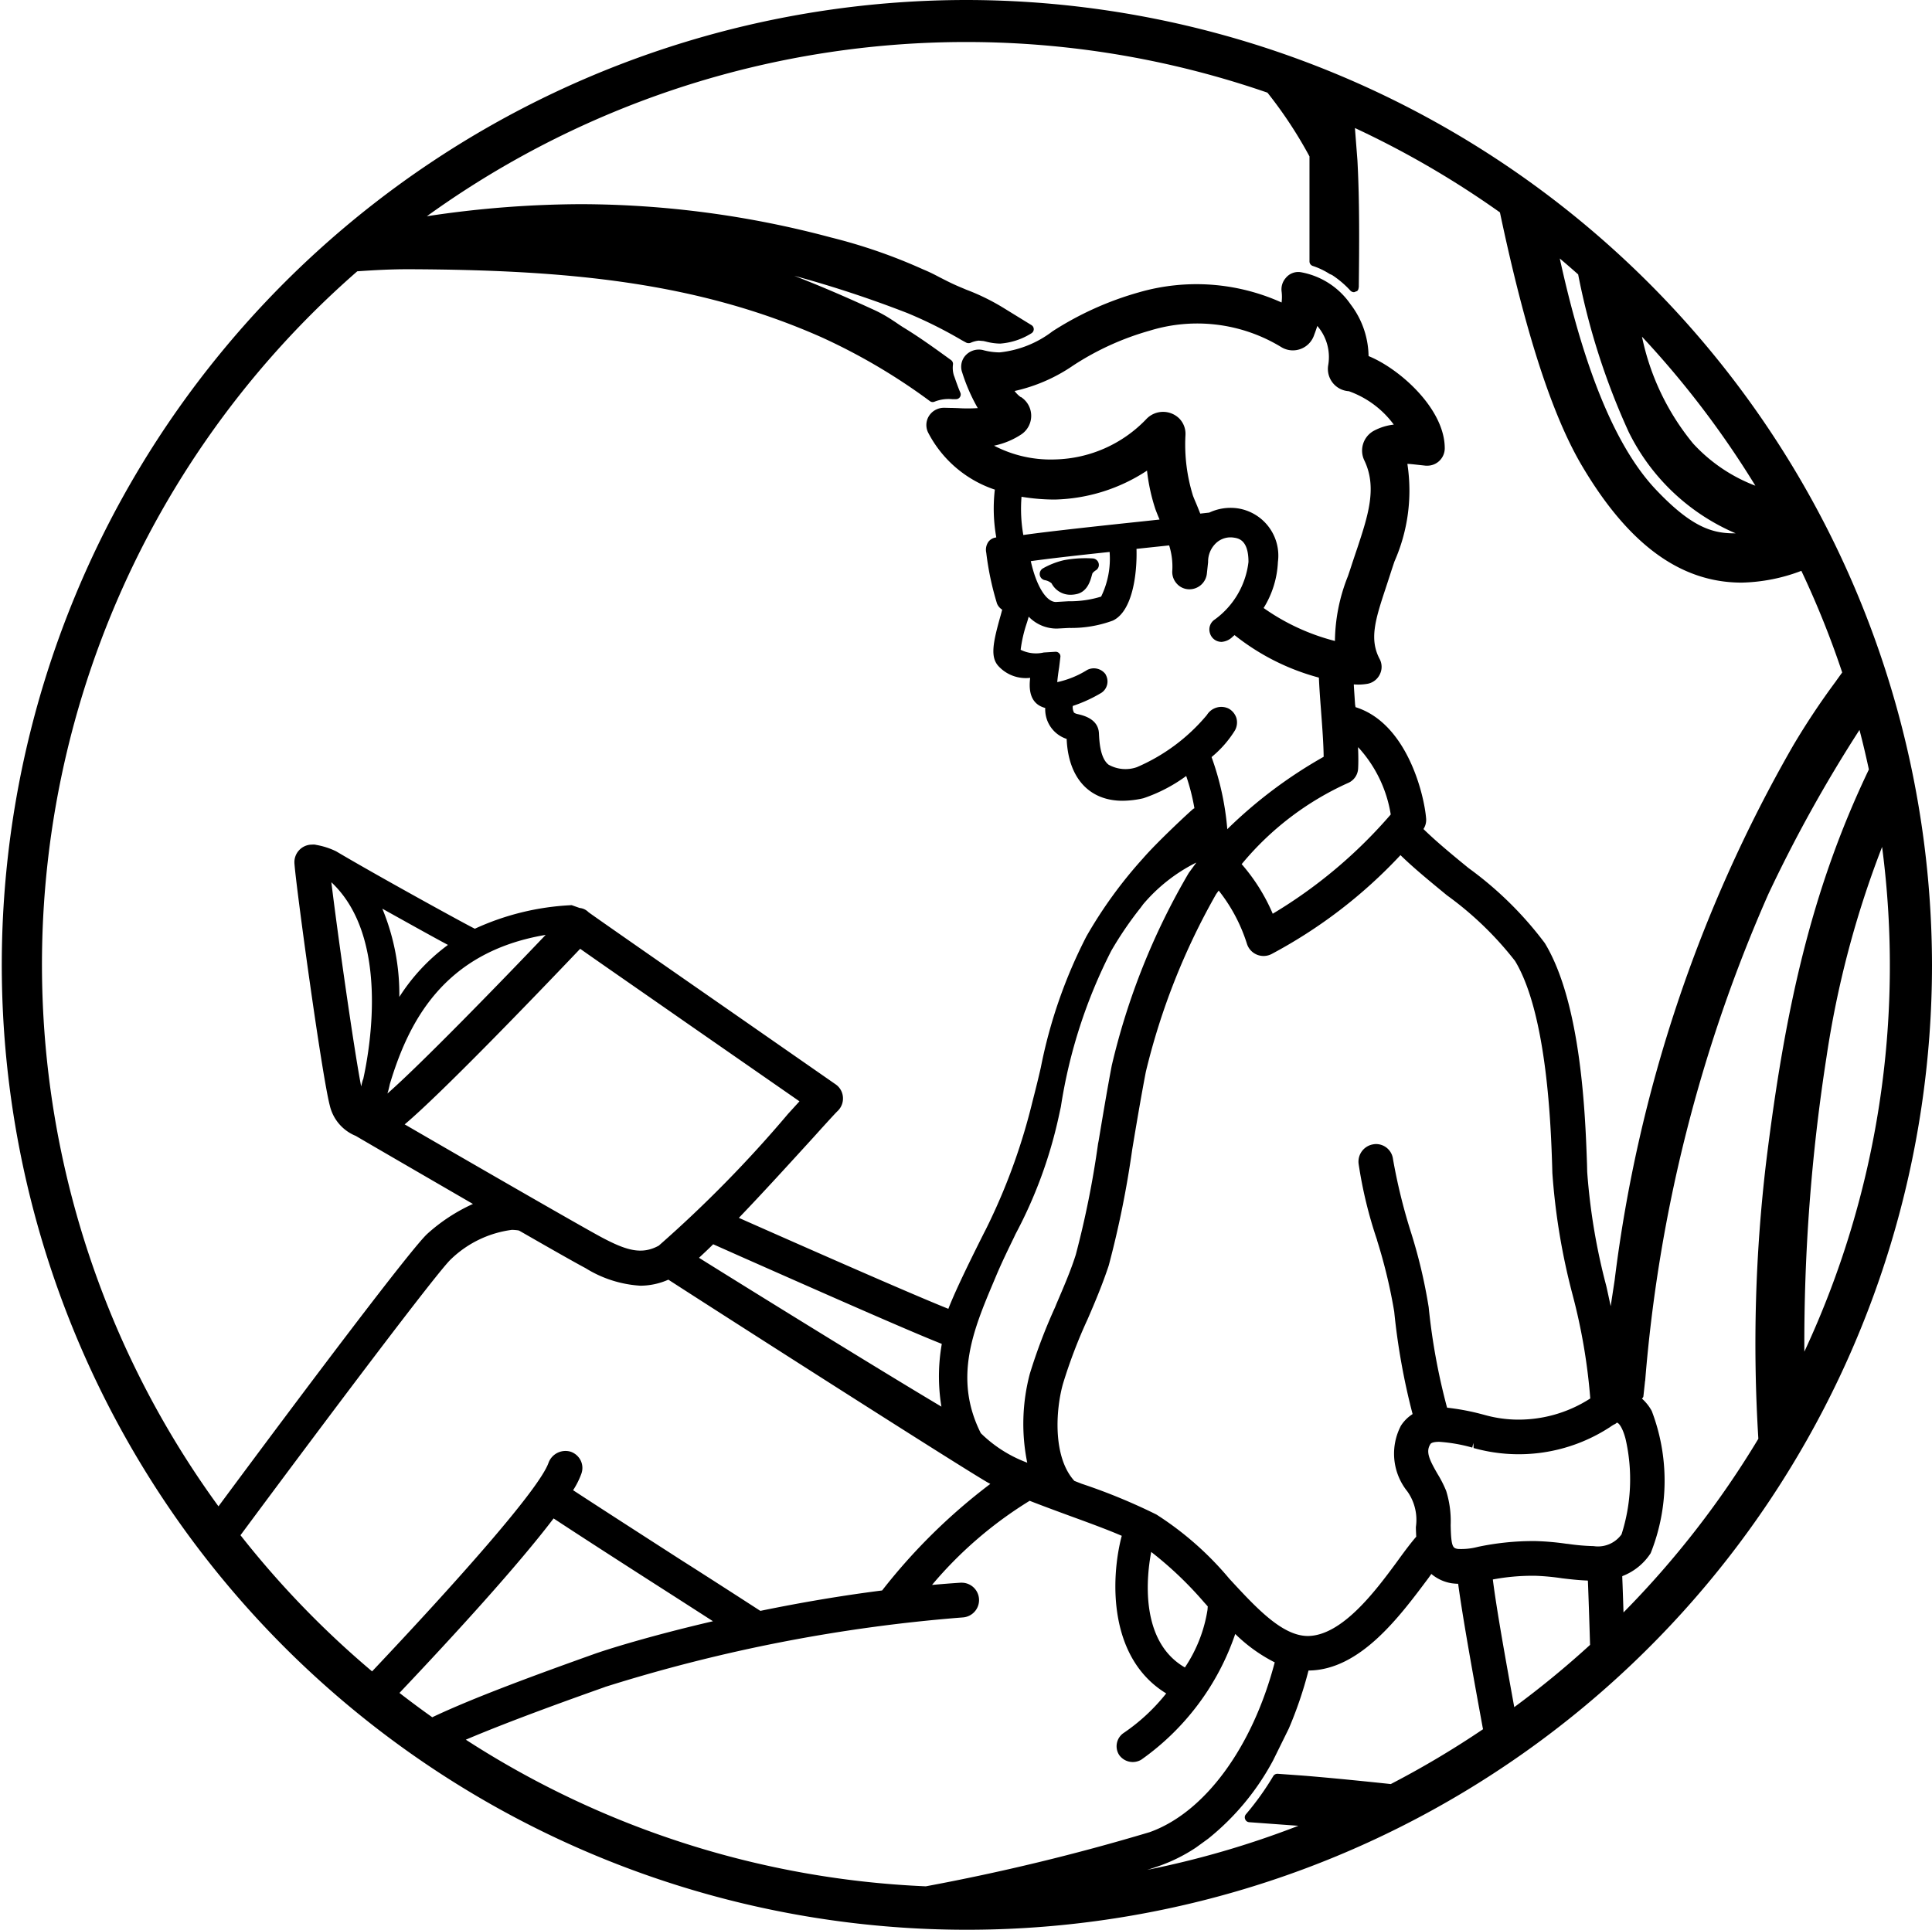 <svg height="76.844" id="uni-logo" viewBox="0 0 76.915 76.844" width="76.915" xmlns="http://www.w3.org/2000/svg">
    <path
        d="M322.29,197.486l.019.017a.841.841,0,0,0,.764.454,1.1,1.1,0,0,0,.2-.021c.465-.081.583-.549.644-.773l.019-.061a.521.521,0,0,1,.133-.118.25.25,0,0,0,.115-.273.261.261,0,0,0-.218-.2,4.717,4.717,0,0,0-1.163.068,3.13,3.13,0,0,0-.837.326.257.257,0,0,0-.128.256.25.25,0,0,0,.192.212A.582.582,0,0,1,322.29,197.486Z"
        fill="#000" transform="translate(-280.444 -174.273)"/>
    <path
        d="M249.693,137.233a38.422,38.422,0,1,0,38.457,38.421A38.484,38.484,0,0,0,249.693,137.233Zm31.425,19.341a6.491,6.491,0,0,1-2.478-1.679,9.828,9.828,0,0,1-2.036-4.255A36.975,36.975,0,0,1,281.118,156.574Zm-5.042-2.138a8.438,8.438,0,0,0,4.257,4.034c-.029,0-.056,0-.081,0-.893,0-1.719-.29-3.089-1.735-2.036-2.146-3.168-6.2-3.832-9.209.247.208.491.42.732.634A27.827,27.827,0,0,0,276.076,154.436Zm-50.61-6.4c.675-.047,1.341-.082,1.988-.082h.092c6.243.026,11.421.5,16.4,2.711a23.911,23.911,0,0,1,4.311,2.542.184.184,0,0,0,.183.021,1.52,1.52,0,0,1,.7-.1l.155,0h0a.182.182,0,0,0,.154-.081.185.185,0,0,0,.018-.18c-.092-.215-.165-.428-.239-.639l-.018-.046a1.046,1.046,0,0,1-.036-.438.186.186,0,0,0-.078-.173l-.088-.064c-.583-.423-1.189-.859-1.814-1.239-.11-.07-.205-.133-.3-.2l-.1-.065a5.5,5.5,0,0,0-.734-.417l-.07-.032c-.632-.289-1.781-.812-3.137-1.339a44.99,44.99,0,0,1,4.514,1.488,17.482,17.482,0,0,1,2.152,1.074l.183.1a.226.226,0,0,0,.173.007,1.062,1.062,0,0,1,.324-.087l.194.017.092.021a2.333,2.333,0,0,0,.569.08,2.712,2.712,0,0,0,1.241-.409.19.19,0,0,0,.007-.325l-1.128-.694a8.756,8.756,0,0,0-1.473-.72l-.165-.07c-.335-.138-.544-.244-.767-.358l-.14-.071c-.187-.1-.383-.2-.651-.311a21.473,21.473,0,0,0-3.65-1.265,38.8,38.8,0,0,0-9.953-1.329,41.558,41.558,0,0,0-6.147.481,36.687,36.687,0,0,1,33.466-4.921,17.2,17.2,0,0,1,1.673,2.538v4.181h0a.189.189,0,0,0,.132.181,2.947,2.947,0,0,1,.661.313c.041.024.084.034.124.06a3.849,3.849,0,0,1,.716.614.2.2,0,0,0,.14.058.209.209,0,0,0,.066-.025h0c.022-.009.045-.009.062-.024a.178.178,0,0,0,.054-.127c0-.006.008-.006.008-.011.018-1.658.034-3.416-.054-5.056l-.1-1.294a36.814,36.814,0,0,1,5.773,3.36c.849,4.025,1.908,7.8,3.272,10.1,1.848,3.125,3.922,4.642,6.351,4.642a7.057,7.057,0,0,0,2.377-.469,36.468,36.468,0,0,1,1.626,4.047c-.088.122-.177.244-.261.364a29.555,29.555,0,0,0-1.693,2.549,56.65,56.65,0,0,0-7.107,21.3l-.095.622c-.021.131-.04.268-.06.4-.06-.268-.115-.539-.175-.8a24.72,24.72,0,0,1-.761-4.55l-.007-.294c-.067-1.917-.221-6.407-1.679-8.812A14.238,14.238,0,0,0,269.7,171.8c-.666-.543-1.3-1.07-1.785-1.544l-.011-.01h0a.662.662,0,0,0,.106-.424c-.077-.944-.757-3.789-2.81-4.43l-.018-.11c-.018-.273-.037-.538-.051-.785l.007-.011a2.1,2.1,0,0,0,.555-.027.683.683,0,0,0,.477-.378.667.667,0,0,0-.015-.616c-.4-.767-.183-1.52.238-2.786l.18-.551c.058-.181.117-.361.18-.545a6.981,6.981,0,0,0,.513-3.865l0-.013h.014c.128.006.254.021.378.035l.342.037h.059a.694.694,0,0,0,.693-.683c.009-1.569-1.784-3.17-3.026-3.679l-.007-.01a3.472,3.472,0,0,0-.716-2.054,3.054,3.054,0,0,0-1.988-1.28.64.64,0,0,0-.595.234.681.681,0,0,0-.162.543,1.736,1.736,0,0,1,0,.414v.017l-.018-.008a8.24,8.24,0,0,0-5.653-.4,12.67,12.67,0,0,0-3.452,1.556,4.167,4.167,0,0,1-2.1.838,2.548,2.548,0,0,1-.666-.092.718.718,0,0,0-.741.269.673.673,0,0,0-.088.619,7.179,7.179,0,0,0,.612,1.407l.011.017-.022,0a6.283,6.283,0,0,1-.764,0l-.227-.007c-.106,0-.214-.006-.32-.006a.7.7,0,0,0-.614.329.677.677,0,0,0-.018.682,4.642,4.642,0,0,0,2.645,2.248l-.007.035a6.569,6.569,0,0,0,.062,1.866.118.118,0,0,0-.025.006.443.443,0,0,0-.29.172.554.554,0,0,0-.084.432,11.585,11.585,0,0,0,.428,2.026.523.523,0,0,0,.207.243.071.071,0,0,0-.008.028l-.05.185c-.317,1.118-.427,1.686-.078,2.048a1.48,1.48,0,0,0,1.249.453c-.047.4-.051,1.028.6,1.2a1.238,1.238,0,0,0,.853,1.232c.063,1.545.889,2.463,2.226,2.463a3.832,3.832,0,0,0,.826-.1,6.221,6.221,0,0,0,1.707-.887,8.4,8.4,0,0,1,.326,1.279l0,.007-.04.02c-.117.089-1.439,1.319-2,1.968a17.733,17.733,0,0,0-2.258,3.112,19.69,19.69,0,0,0-1.814,5.214c-.1.444-.214.9-.335,1.368a24.221,24.221,0,0,1-1.689,4.744l-.04.084c-.052.107-.117.243-.2.4-.381.76-1.09,2.175-1.414,3.008l0,.011-.011,0c-1.562-.623-6.083-2.623-8.011-3.476l-.324-.144.015-.014c.936-.975,2-2.144,2.963-3.2l.308-.342c.317-.347.555-.611.658-.709a.689.689,0,0,0,.2-.543.676.676,0,0,0-.294-.51l-4.084-2.842c-2.434-1.691-5.465-3.8-5.75-4.01a.567.567,0,0,0-.353-.169l-.283-.1a.123.123,0,0,0-.077-.01,10.335,10.335,0,0,0-3.812.936h0c-.212-.092-3.805-2.064-5.523-3.082a2.949,2.949,0,0,0-.79-.255.436.436,0,0,0-.106-.015l-.117.005a.7.7,0,0,0-.648.732c.056.881,1.092,8.46,1.411,9.665a1.727,1.727,0,0,0,1.032,1.2c.412.245,2.751,1.6,4.647,2.7l.018.011-.022.008a7.021,7.021,0,0,0-1.8,1.185c-.637.591-4.632,5.884-8.309,10.847a36.631,36.631,0,0,1,5.528-49.182Zm46.053,57.174c-.315-1.74-.7-3.857-.852-5.076l0-.008.011,0a8.507,8.507,0,0,1,1.605-.145h.067a9.286,9.286,0,0,1,1.072.1c.433.053.738.081,1.018.09l.011.013c.024.6.055,1.521.086,2.549A37.042,37.042,0,0,1,271.518,205.213Zm-4.922,3.064c-1.1-.116-2.222-.23-3.367-.326-.246-.019-.491-.036-.738-.054l-.389-.028h-.014a.192.192,0,0,0-.162.088,11.134,11.134,0,0,1-1.09,1.524.188.188,0,0,0-.029.2.184.184,0,0,0,.158.116l1.959.143a36.486,36.486,0,0,1-6.018,1.755c.2-.063.385-.124.555-.185a6.581,6.581,0,0,0,1.381-.7l.488-.354a10.091,10.091,0,0,0,2.589-3.123l.625-1.268a15.94,15.94,0,0,0,.781-2.3l.007-.008c2.039-.018,3.6-2.117,4.768-3.68l.117-.164.011.007a1.652,1.652,0,0,0,.79.361,2.2,2.2,0,0,0,.23.021l.038,0,0,.011c.188,1.394.625,3.8.977,5.723l.011.047,0,.012A36.855,36.855,0,0,1,266.6,208.277Zm-31.286-3.863a63.96,63.96,0,0,1,14.261-2.772.692.692,0,0,0-.059-1.382l-.038,0c-.37.024-.737.053-1.108.086l-.029,0,.022-.022a16.054,16.054,0,0,1,3.864-3.324l.007,0c.481.188,1.013.385,1.612.605.72.262,1.462.534,2.053.789l-.011.029c-.433,1.672-.536,4.833,1.778,6.246a7.627,7.627,0,0,1-1.686,1.569.64.64,0,0,0-.187.882.663.663,0,0,0,.881.187,10.109,10.109,0,0,0,3.74-5.006,6.3,6.3,0,0,0,1.56,1.125l.011,0,0,.009c-.888,3.394-2.794,5.982-4.98,6.759a85.668,85.668,0,0,1-8.909,2.156,36.558,36.558,0,0,1-18.313-5.839C231.621,205.725,234.145,204.827,235.31,204.414Zm-6.873,1.2q-.66-.469-1.3-.965c2.226-2.351,4.7-5.06,6.129-6.939l.007-.008.011.006c.867.571,2.434,1.587,4.8,3.1l1.535.987-.029.006c-2.454.572-4.18,1.11-4.745,1.314C232.64,203.9,230.089,204.832,228.437,205.618Zm26.814-41.524a.579.579,0,0,0-.734-.177,3.74,3.74,0,0,1-1.193.486c.011-.135.036-.343.077-.6l.048-.4a.174.174,0,0,0-.05-.15.186.186,0,0,0-.137-.059h-.011l-.466.029a1.365,1.365,0,0,1-.918-.109,5.465,5.465,0,0,1,.25-1.078c.027-.085.049-.163.07-.24a1.545,1.545,0,0,0,1.128.474l.478-.025a4.776,4.776,0,0,0,1.745-.293c.8-.378.97-1.913.941-2.856l1.3-.138a2.813,2.813,0,0,1,.126,1,.687.687,0,0,0,.165.508.67.67,0,0,0,.463.238.7.7,0,0,0,.748-.623l.049-.458a1.011,1.011,0,0,1,.338-.777.841.841,0,0,1,.669-.2c.194.028.6.081.6.972a3.3,3.3,0,0,1-1.336,2.287.475.475,0,0,0-.2.541.48.48,0,0,0,.469.354.7.7,0,0,0,.452-.22l.066-.053,0,.007a9.181,9.181,0,0,0,3.346,1.687l.007.01c.015.361.044.778.078,1.215l.011.153c.048.627.095,1.277.1,1.767l0,.01a18.4,18.4,0,0,0-3.82,2.866l-.018.019,0-.026a11.126,11.126,0,0,0-.624-2.847l.048-.042a4.3,4.3,0,0,0,.885-1.026.652.652,0,0,0,.056-.487.66.66,0,0,0-.313-.379.673.673,0,0,0-.862.257,7.464,7.464,0,0,1-2.788,2.078,1.372,1.372,0,0,1-1.128-.1c-.335-.263-.367-.93-.382-1.25-.029-.581-.631-.715-.878-.77a.409.409,0,0,1-.113-.05.463.463,0,0,1-.051-.268,5.7,5.7,0,0,0,1.142-.524A.543.543,0,0,0,255.251,164.094Zm-3.375-11.037a1.109,1.109,0,0,1-.25-.247,6.656,6.656,0,0,0,2.336-1.018,11.024,11.024,0,0,1,3.044-1.385,6.421,6.421,0,0,1,5.234.653.884.884,0,0,0,.462.132.894.894,0,0,0,.835-.573c.032-.089.088-.229.14-.4a1.893,1.893,0,0,1,.437,1.548.888.888,0,0,0,.82,1.051,3.811,3.811,0,0,1,1.788,1.33,2.184,2.184,0,0,0-.822.262.9.9,0,0,0-.353,1.159c.522,1.079.151,2.2-.283,3.514-.066.191-.129.384-.194.576-.056.176-.115.353-.176.53a7.135,7.135,0,0,0-.515,2.575,8.622,8.622,0,0,1-2.839-1.313,3.785,3.785,0,0,0,.569-1.831,1.905,1.905,0,0,0-1.612-2.139,2,2,0,0,0-1.121.171l-.359.04c-.063-.16-.121-.307-.18-.445-.044-.1-.081-.193-.108-.263a6.871,6.871,0,0,1-.3-2.425.871.871,0,0,0-.243-.65.917.917,0,0,0-1.322.026,5.189,5.189,0,0,1-3.625,1.6,4.874,4.874,0,0,1-2.431-.548,3.085,3.085,0,0,0,1.094-.455.891.891,0,0,0-.022-1.482ZM265.3,167.012v-.023l.02.015a5.166,5.166,0,0,1,1.281,2.656v.007a19.253,19.253,0,0,1-4.687,3.945l-.014.007,0-.011a7.491,7.491,0,0,0-1.227-1.958l-.007-.01.016-.014a11.741,11.741,0,0,1,4.244-3.225.66.66,0,0,0,.378-.577C265.315,167.607,265.315,167.34,265.3,167.012Zm.756,19.606a20.941,20.941,0,0,1,.684,2.843,26.694,26.694,0,0,0,.73,4.073l0,.01-.011.007a1.521,1.521,0,0,0-.451.453,2.4,2.4,0,0,0,.257,2.62,1.959,1.959,0,0,1,.338,1.414c0,.117.007.244.014.388l-.007.006c-.2.233-.423.526-.694.9l-.092.127c-.808,1.094-2.159,2.92-3.533,2.92-1.018-.011-2.039-1.114-3.118-2.284a12.655,12.655,0,0,0-2.9-2.553,23.28,23.28,0,0,0-2.978-1.226L254,196.2l0-.005c-.86-.953-.738-2.832-.445-3.864a20.232,20.232,0,0,1,.977-2.562c.3-.69.6-1.407.844-2.146a39.1,39.1,0,0,0,.933-4.612l.081-.488c.146-.869.3-1.767.462-2.609a27.071,27.071,0,0,1,2.8-7.079l.1-.138.011.012a6.605,6.605,0,0,1,1.112,2.1.694.694,0,0,0,.981.415,19.643,19.643,0,0,0,5.13-3.935l0-.007.007.006c.511.5,1.15,1.023,1.763,1.528l.085.07a13.305,13.305,0,0,1,2.711,2.615c1.288,2.134,1.428,6.683,1.477,8.178l.007.261a26.156,26.156,0,0,0,.8,4.832,23.236,23.236,0,0,1,.709,4.143l-.011.013a5.258,5.258,0,0,1-3.055.831,5.026,5.026,0,0,1-1.136-.181l-.138-.037a9.368,9.368,0,0,0-1.348-.252l-.015-.011a25.189,25.189,0,0,1-.73-3.994,20.719,20.719,0,0,0-.72-3.027,22.566,22.566,0,0,1-.7-2.867.681.681,0,0,0-.676-.6.586.586,0,0,0-.1.009.7.7,0,0,0-.595.767A17.4,17.4,0,0,0,266.06,186.618ZM259.317,201.2l-.01.138a5.71,5.71,0,0,1-.9,2.294c-1.841-1.06-1.51-3.719-1.341-4.6a14.6,14.6,0,0,1,2.1,2Zm-7.342-42.659a5.988,5.988,0,0,1-.072-1.527,8,8,0,0,0,1.333.111,6.966,6.966,0,0,0,3.647-1.141l.018-.011v.018a7.515,7.515,0,0,0,.334,1.524c.049.13.1.259.155.386l.007.021-.588.063C255.09,158.166,252.97,158.395,251.975,158.537Zm3.435.675a3.444,3.444,0,0,1-.338,1.774,4.194,4.194,0,0,1-1.3.185l-.5.029c-.389,0-.783-.647-1-1.626C252.912,159.488,253.963,159.365,255.41,159.212Zm3.452,12.366-.3.41a27.545,27.545,0,0,0-3.066,7.667c-.18.944-.349,1.957-.522,2.995l-.025.127a37.355,37.355,0,0,1-.886,4.416c-.212.668-.489,1.3-.778,1.977l-.044.11a21.978,21.978,0,0,0-1.006,2.648,7.8,7.8,0,0,0-.11,3.522l.007.025-.022-.009a5.224,5.224,0,0,1-1.828-1.167c-1.106-2.2-.286-4.139.514-6.036l.089-.211c.228-.545.477-1.053.716-1.546l.061-.131a18.148,18.148,0,0,0,1.716-4.655l.092-.423a20.453,20.453,0,0,1,2.008-6.211,14.15,14.15,0,0,1,1.166-1.711l.1-.136a6.674,6.674,0,0,1,2.078-1.643ZM274.68,198.8a8.322,8.322,0,0,1-1.02-.088l-.074-.007a10.6,10.6,0,0,0-1.227-.106h-.117a10.655,10.655,0,0,0-2.168.23,2.61,2.61,0,0,1-.8.084c-.19-.036-.271-.051-.286-.955a4.044,4.044,0,0,0-.18-1.359,4.579,4.579,0,0,0-.34-.669c-.338-.584-.478-.892-.288-1.191.045-.075.218-.092.353-.092a6.409,6.409,0,0,1,1.315.23l.043-.183h0l.01.2a6.643,6.643,0,0,0,5.366-.793l.052-.032a1.641,1.641,0,0,1,.169-.11.322.322,0,0,0,.1-.061.065.065,0,0,0,.018-.018l.04.022c.045.024.189.181.306.637a7.187,7.187,0,0,1-.162,3.793A1.154,1.154,0,0,1,274.68,198.8Zm-25.97-5.575.007.021-.025-.013c-2.578-1.535-7.7-4.707-9.618-5.907l-.011-.006.014-.014c.166-.155.353-.329.544-.519l.007-.007,1.139.507c3.125,1.383,6.669,2.951,7.95,3.455l.011.012A7.418,7.418,0,0,0,248.711,193.229Zm-21.958-12.815c.727-2.412,2.092-5.257,6.206-5.949-1.718,1.806-4.976,5.16-6.3,6.318C226.7,180.658,226.726,180.531,226.753,180.414Zm-.295-6.992.973.542c.761.423,1.275.707,1.639.9a7.714,7.714,0,0,0-1.936,2.072A8.915,8.915,0,0,0,226.458,173.422Zm.9,8.579c1.422-1.2,4.977-4.882,6.967-6.974l.007-.007.011.005c.79.558,2.4,1.672,4.221,2.941l4.5,3.126-.455.5a49.305,49.305,0,0,1-5.146,5.247c-.691.381-1.311.18-2.27-.328-.874-.467-5.95-3.4-7.834-4.494l-.014-.008Zm-1.667-1.79c-.033.1-.055.2-.077.287-.3-1.559-.952-6.185-1.186-8.129C226.73,174.523,225.98,178.915,225.694,180.211Zm-4.882,18.16c3.731-5.032,7.863-10.51,8.375-10.987a4.291,4.291,0,0,1,2.427-1.173,1.812,1.812,0,0,1,.272.023l.033.014c1.333.766,2.292,1.309,2.63,1.486a4.657,4.657,0,0,0,2.182.7,2.763,2.763,0,0,0,1.116-.24l0,0,0,0c1.682,1.09,12.13,7.778,12.8,8.124l.018.008-.018.014a23.193,23.193,0,0,0-4.286,4.225l-.011.006c-1.576.2-3.2.474-4.833.81l-.011,0c-.48-.311-1.509-.976-2.688-1.729l-.444-.282c-1.583-1.019-3.339-2.15-4.309-2.786l-.01-.006.007-.011a3.238,3.238,0,0,0,.322-.647.673.673,0,0,0-.025-.52.7.7,0,0,0-.4-.355.72.72,0,0,0-.878.429c-.361,1.058-3.748,4.844-7.029,8.318A37.079,37.079,0,0,1,220.812,198.37Zm55.06,3.067c-.018-.578-.035-1.071-.05-1.427l.008-.014a2.338,2.338,0,0,0,1.124-.912,7.79,7.79,0,0,0,.043-5.663,1.843,1.843,0,0,0-.389-.491c.022-.028.051-.052.056-.088l.051-.471c.006-.044.01-.089.013-.132,0,0,.006-.006.006-.009a59.918,59.918,0,0,1,4.9-19.38,56.208,56.208,0,0,1,3.633-6.548c.137.52.26,1.046.374,1.575-2.326,4.859-3.352,9.662-4.088,15.623a61.266,61.266,0,0,0-.312,11.028A36.972,36.972,0,0,1,275.872,201.437Zm7.2-10.366a73.983,73.983,0,0,1,.88-11.732,38.961,38.961,0,0,1,2.215-8.378,36.377,36.377,0,0,1-3.1,20.11Z"
        fill="#000" transform="translate(-211.235 -137.233)"/>
</svg>
